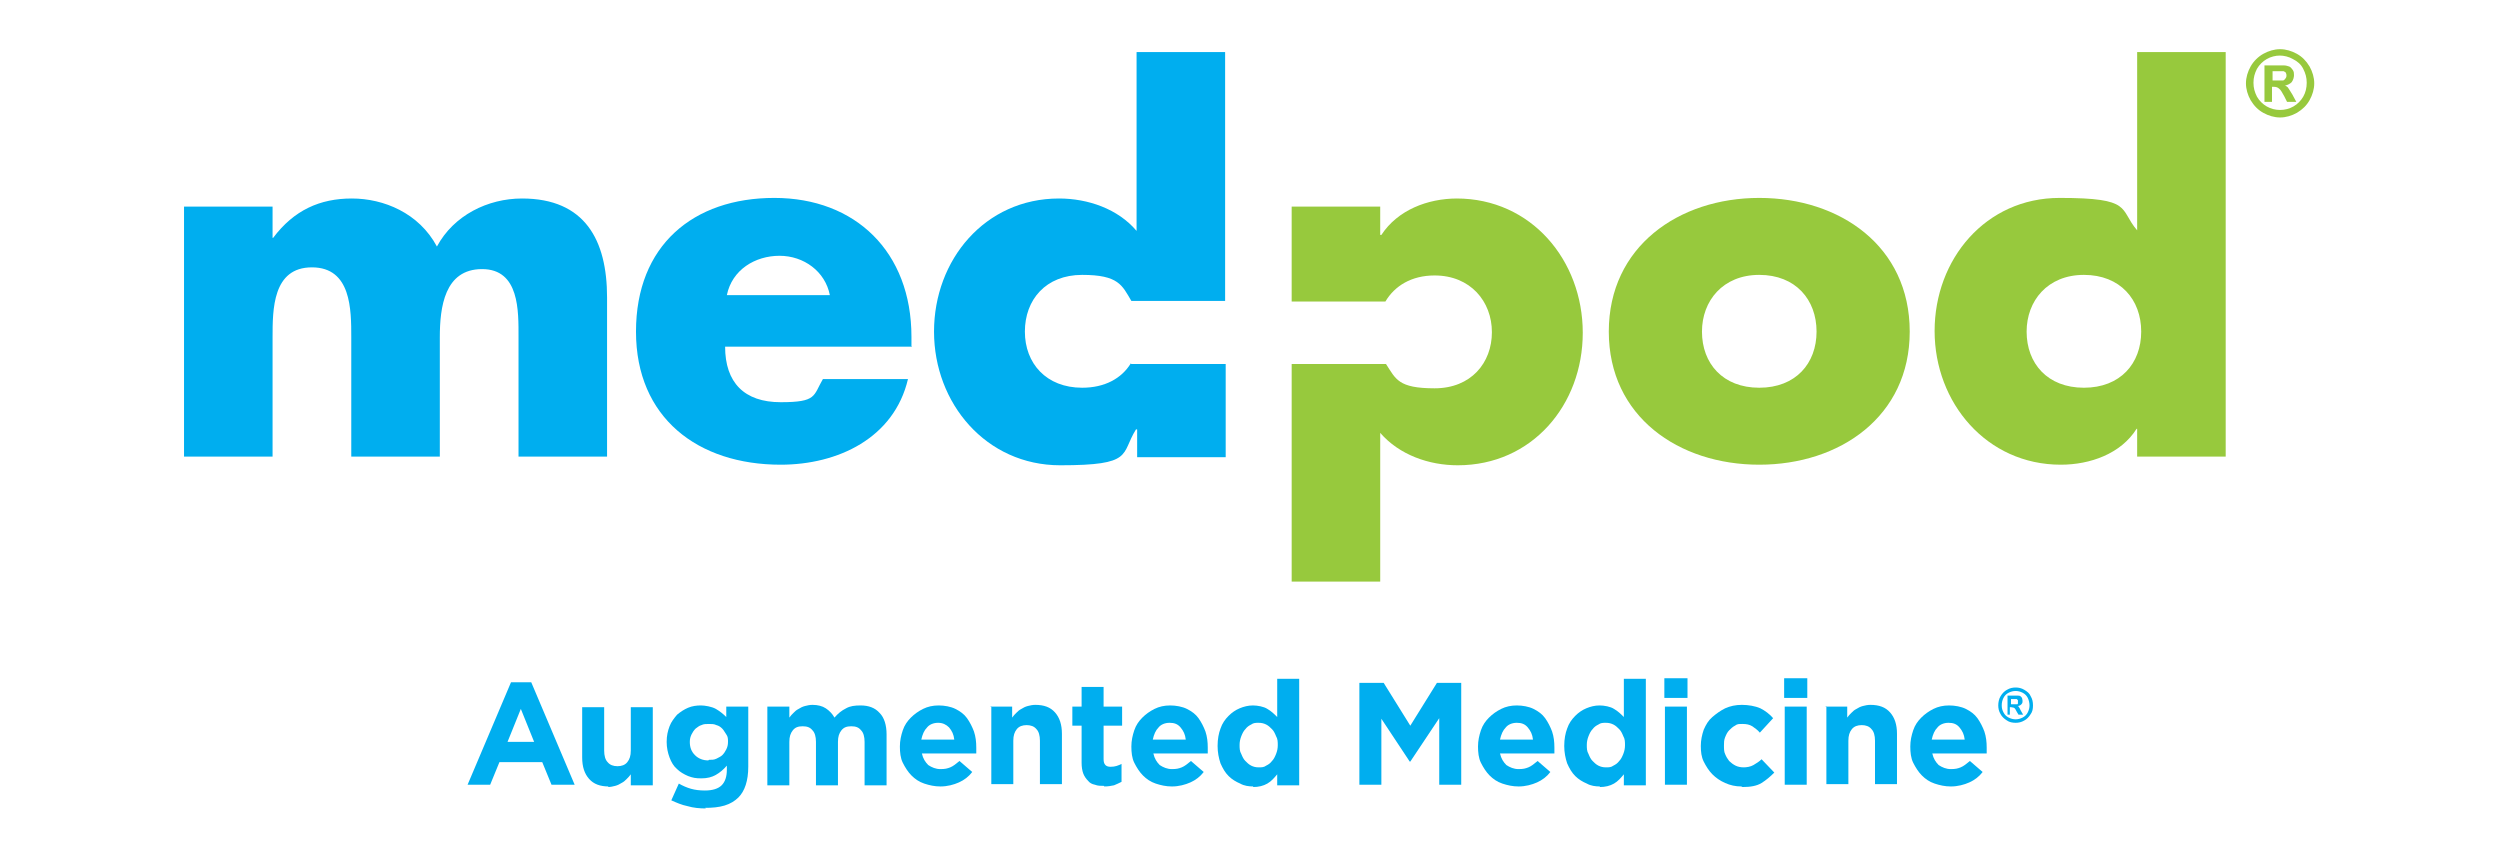 <?xml version="1.0" encoding="UTF-8"?>
<svg xmlns="http://www.w3.org/2000/svg" version="1.1" viewBox="0 0 432 147.7">
  <defs>
    <style>
      .cls-1 {
        fill: #00aeef;
      }

      .cls-2 {
        fill: #97c93d;
      }
    </style>
  </defs>
  <!-- Generator: Adobe Illustrator 28.6.0, SVG Export Plug-In . SVG Version: 1.2.0 Build 709)  -->
  <g>
    <g id="Layer_1">
      <path class="cls-1" d="M88.2,117.9h3.6l7.5,17.7h-4l-1.6-3.9h-7.4l-1.6,3.9h-3.9l7.5-17.7ZM92.3,128.2l-2.3-5.7-2.3,5.7h4.7Z"></path>
      <path class="cls-1" d="M105.2,135.9c-1.5,0-2.6-.4-3.4-1.3-.8-.9-1.2-2.1-1.2-3.7v-8.7h3.8v7.5c0,.9.2,1.6.6,2,.4.5,1,.7,1.7.7s1.3-.2,1.7-.7c.4-.5.6-1.1.6-2v-7.5h3.8v13.5h-3.8v-1.9c-.2.3-.5.6-.7.8-.3.3-.5.5-.9.7-.3.2-.7.4-1.1.5-.4.1-.8.2-1.3.2Z"></path>
      <path class="cls-1" d="M122,139.7c-1.1,0-2.2-.1-3.2-.4-1-.2-1.9-.6-2.8-1l1.3-2.9c.7.4,1.4.7,2.1.9s1.5.3,2.4.3c1.3,0,2.3-.3,2.9-.9.6-.6.9-1.5.9-2.7v-.7c-.6.7-1.2,1.2-1.9,1.6-.7.4-1.5.6-2.5.6s-1.5-.1-2.3-.4c-.7-.3-1.4-.7-1.9-1.2-.6-.5-1-1.2-1.3-2-.3-.8-.5-1.7-.5-2.7h0c0-1.1.2-1.9.5-2.7.3-.8.8-1.4,1.3-2,.6-.5,1.2-.9,1.9-1.2.7-.3,1.5-.4,2.2-.4s1.9.2,2.6.6c.7.4,1.3.9,1.8,1.4v-1.8h3.8v10.4c0,2.4-.6,4.2-1.7,5.3-.6.6-1.4,1.1-2.4,1.4s-2.1.4-3.4.4ZM122.5,131.3c.5,0,.9,0,1.3-.2.4-.2.8-.4,1-.6.3-.3.5-.6.7-1,.2-.4.3-.8.3-1.3h0c0-.5,0-.9-.3-1.3s-.4-.7-.7-1c-.3-.3-.6-.5-1-.6-.4-.2-.8-.2-1.3-.2s-.9,0-1.3.2c-.4.1-.7.4-1,.6-.3.3-.5.6-.7,1-.2.4-.3.8-.3,1.3h0c0,1,.3,1.7.9,2.3.6.6,1.4.9,2.3.9Z"></path>
      <path class="cls-1" d="M132.6,122.1h3.8v1.9c.2-.3.5-.6.7-.8.3-.3.5-.5.9-.7.3-.2.7-.4,1.1-.5.4-.1.8-.2,1.3-.2.9,0,1.7.2,2.3.6.6.4,1.1.9,1.5,1.6.6-.7,1.2-1.2,2-1.6.7-.4,1.5-.5,2.5-.5,1.4,0,2.5.4,3.3,1.3.8.8,1.2,2.1,1.2,3.7v8.8h-3.8v-7.5c0-.9-.2-1.6-.6-2-.4-.5-.9-.7-1.7-.7s-1.3.2-1.7.7-.6,1.1-.6,2v7.5h-3.8v-7.5c0-.9-.2-1.6-.6-2-.4-.5-.9-.7-1.7-.7s-1.3.2-1.7.7c-.4.5-.6,1.1-.6,2v7.5h-3.8v-13.5Z"></path>
      <path class="cls-1" d="M162.5,135.9c-1,0-1.9-.2-2.8-.5-.9-.3-1.6-.8-2.2-1.4-.6-.6-1.1-1.4-1.5-2.2-.4-.8-.5-1.8-.5-2.8h0c0-1,.2-1.9.5-2.8.3-.9.8-1.6,1.4-2.2.6-.6,1.3-1.1,2.1-1.5.8-.4,1.7-.6,2.7-.6s2.1.2,2.9.6c.8.4,1.5.9,2,1.6s.9,1.5,1.2,2.3c.3.9.4,1.8.4,2.8s0,.3,0,.5c0,.2,0,.3,0,.5h-9.4c.2.9.6,1.5,1.1,2,.6.4,1.3.7,2.1.7s1.2-.1,1.7-.3c.5-.2,1-.6,1.6-1.1l2.2,1.9c-.6.8-1.4,1.4-2.3,1.8-.9.4-2,.7-3.2.7ZM164.9,127.8c-.1-.9-.4-1.5-.9-2.1-.5-.5-1.1-.8-1.9-.8s-1.5.3-1.9.8c-.5.5-.8,1.2-1,2.1h5.8Z"></path>
      <path class="cls-1" d="M171.1,122.1h3.8v1.9c.2-.3.5-.6.7-.8.3-.3.5-.5.9-.7.3-.2.7-.4,1.1-.5.4-.1.8-.2,1.3-.2,1.5,0,2.6.4,3.4,1.3.8.9,1.2,2.1,1.2,3.7v8.7h-3.8v-7.5c0-.9-.2-1.6-.6-2-.4-.5-1-.7-1.7-.7s-1.3.2-1.7.7c-.4.5-.6,1.1-.6,2v7.5h-3.8v-13.5Z"></path>
      <path class="cls-1" d="M190.8,135.8c-.6,0-1.1,0-1.6-.2-.5-.1-.9-.3-1.2-.7-.3-.3-.6-.7-.8-1.2-.2-.5-.3-1.2-.3-1.9v-6.4h-1.6v-3.3h1.6v-3.4h3.8v3.4h3.2v3.3h-3.2v5.8c0,.9.4,1.3,1.2,1.3s1.3-.2,1.9-.5v3.1c-.4.2-.8.4-1.3.6-.5.1-1,.2-1.7.2Z"></path>
      <path class="cls-1" d="M202.5,135.9c-1,0-1.9-.2-2.8-.5-.9-.3-1.6-.8-2.2-1.4-.6-.6-1.1-1.4-1.5-2.2-.4-.8-.5-1.8-.5-2.8h0c0-1,.2-1.9.5-2.8s.8-1.6,1.4-2.2c.6-.6,1.3-1.1,2.1-1.5.8-.4,1.7-.6,2.7-.6s2.1.2,2.9.6c.8.4,1.5.9,2,1.6.5.7.9,1.5,1.2,2.3.3.9.4,1.8.4,2.8s0,.3,0,.5c0,.2,0,.3,0,.5h-9.4c.2.9.6,1.5,1.1,2,.6.4,1.3.7,2.1.7s1.2-.1,1.7-.3c.5-.2,1-.6,1.6-1.1l2.2,1.9c-.6.8-1.4,1.4-2.3,1.8-.9.4-2,.7-3.2.7ZM204.9,127.8c-.1-.9-.4-1.5-.9-2.1s-1.1-.8-1.9-.8-1.5.3-1.9.8c-.5.5-.8,1.2-1,2.1h5.8Z"></path>
      <path class="cls-1" d="M216.6,135.9c-.8,0-1.6-.1-2.3-.5-.7-.3-1.4-.7-2-1.3-.6-.6-1-1.3-1.4-2.2-.3-.9-.5-1.9-.5-3h0c0-1.2.2-2.2.5-3,.3-.9.8-1.6,1.4-2.2.6-.6,1.2-1,1.9-1.3.7-.3,1.5-.5,2.3-.5s1.9.2,2.5.6c.7.4,1.2.9,1.7,1.4v-6.6h3.8v18.4h-3.8v-1.9c-.5.6-1,1.2-1.7,1.6-.7.4-1.5.6-2.5.6ZM217.5,132.6c.5,0,.9,0,1.3-.3.4-.2.7-.4,1-.8.3-.3.5-.7.7-1.2.2-.5.3-1,.3-1.5h0c0-.6,0-1.1-.3-1.6-.2-.5-.4-.9-.7-1.2-.3-.3-.6-.6-1-.8-.4-.2-.8-.3-1.3-.3s-.9,0-1.3.3c-.4.2-.7.4-1,.8-.3.3-.5.7-.7,1.2-.2.5-.3,1-.3,1.5h0c0,.6,0,1.1.3,1.6.2.5.4.9.7,1.2.3.3.6.6,1,.8.4.2.8.3,1.3.3Z"></path>
      <path class="cls-1" d="M234.9,118h4.2l4.6,7.4,4.6-7.4h4.2v17.6h-3.8v-11.5l-5,7.5h-.1l-4.9-7.4v11.4h-3.8v-17.6Z"></path>
      <path class="cls-1" d="M262.4,135.9c-1,0-1.9-.2-2.8-.5s-1.6-.8-2.2-1.4c-.6-.6-1.1-1.4-1.5-2.2-.4-.8-.5-1.8-.5-2.8h0c0-1,.2-1.9.5-2.8s.8-1.6,1.4-2.2c.6-.6,1.3-1.1,2.1-1.5.8-.4,1.7-.6,2.7-.6s2.1.2,2.9.6c.8.4,1.5.9,2,1.6.5.7.9,1.5,1.2,2.3.3.9.4,1.8.4,2.8s0,.3,0,.5c0,.2,0,.3,0,.5h-9.4c.2.9.6,1.5,1.1,2,.6.4,1.3.7,2.1.7s1.2-.1,1.7-.3c.5-.2,1-.6,1.6-1.1l2.2,1.9c-.6.8-1.4,1.4-2.3,1.8-.9.4-2,.7-3.2.7ZM264.9,127.8c-.1-.9-.4-1.5-.9-2.1s-1.1-.8-1.9-.8-1.5.3-1.9.8c-.5.5-.8,1.2-1,2.1h5.8Z"></path>
      <path class="cls-1" d="M276.5,135.9c-.8,0-1.6-.1-2.3-.5-.7-.3-1.4-.7-2-1.3-.6-.6-1-1.3-1.4-2.2-.3-.9-.5-1.9-.5-3h0c0-1.2.2-2.2.5-3,.3-.9.8-1.6,1.4-2.2.6-.6,1.2-1,1.9-1.3.7-.3,1.5-.5,2.3-.5s1.9.2,2.5.6c.7.4,1.2.9,1.7,1.4v-6.6h3.8v18.4h-3.8v-1.9c-.5.6-1,1.2-1.7,1.6-.7.4-1.5.6-2.5.6ZM277.5,132.6c.5,0,.9,0,1.3-.3.4-.2.7-.4,1-.8.3-.3.5-.7.7-1.2.2-.5.3-1,.3-1.5h0c0-.6,0-1.1-.3-1.6-.2-.5-.4-.9-.7-1.2-.3-.3-.6-.6-1-.8-.4-.2-.8-.3-1.3-.3s-.9,0-1.3.3c-.4.2-.7.4-1,.8-.3.3-.5.7-.7,1.2-.2.5-.3,1-.3,1.5h0c0,.6,0,1.1.3,1.6.2.5.4.9.7,1.2.3.3.6.6,1,.8.4.2.8.3,1.3.3Z"></path>
      <path class="cls-1" d="M287.6,117.2h4v3.4h-4v-3.4ZM287.7,122.1h3.8v13.5h-3.8v-13.5Z"></path>
      <path class="cls-1" d="M300.9,135.9c-1,0-1.9-.2-2.8-.6-.9-.4-1.6-.9-2.2-1.5s-1.1-1.4-1.5-2.2c-.4-.8-.5-1.7-.5-2.7h0c0-1,.2-1.9.5-2.8.4-.9.8-1.6,1.5-2.2s1.4-1.1,2.2-1.5c.9-.4,1.8-.6,2.9-.6s2.3.2,3.2.6c.8.4,1.6,1,2.2,1.7l-2.3,2.5c-.4-.5-.9-.8-1.3-1.1-.5-.3-1-.4-1.7-.4s-.9,0-1.3.3c-.4.2-.7.5-1,.8s-.5.7-.7,1.2-.2.9-.2,1.4h0c0,.6,0,1.1.2,1.5.2.5.4.8.7,1.2.3.3.7.6,1.1.8.4.2.9.3,1.4.3s1.2-.1,1.7-.4c.5-.3,1-.6,1.4-1l2.2,2.3c-.7.7-1.4,1.3-2.2,1.8-.8.5-1.9.7-3.3.7Z"></path>
      <path class="cls-1" d="M308.3,117.2h4v3.4h-4v-3.4ZM308.4,122.1h3.8v13.5h-3.8v-13.5Z"></path>
      <path class="cls-1" d="M315.4,122.1h3.8v1.9c.2-.3.5-.6.7-.8.3-.3.5-.5.9-.7.3-.2.7-.4,1.1-.5.4-.1.8-.2,1.3-.2,1.5,0,2.6.4,3.4,1.3.8.9,1.2,2.1,1.2,3.7v8.7h-3.8v-7.5c0-.9-.2-1.6-.6-2-.4-.5-1-.7-1.7-.7s-1.3.2-1.7.7-.6,1.1-.6,2v7.5h-3.8v-13.5Z"></path>
      <path class="cls-1" d="M337.1,135.9c-1,0-1.9-.2-2.8-.5-.9-.3-1.6-.8-2.2-1.4-.6-.6-1.1-1.4-1.5-2.2-.4-.8-.5-1.8-.5-2.8h0c0-1,.2-1.9.5-2.8.3-.9.8-1.6,1.4-2.2.6-.6,1.3-1.1,2.1-1.5.8-.4,1.7-.6,2.7-.6s2.1.2,2.9.6c.8.4,1.5.9,2,1.6.5.7.9,1.5,1.2,2.3.3.9.4,1.8.4,2.8s0,.3,0,.5c0,.2,0,.3,0,.5h-9.4c.2.9.6,1.5,1.1,2,.6.4,1.3.7,2.1.7s1.2-.1,1.7-.3c.5-.2,1-.6,1.6-1.1l2.2,1.9c-.6.8-1.4,1.4-2.3,1.8-.9.4-2,.7-3.2.7ZM339.5,127.8c-.1-.9-.4-1.5-.9-2.1s-1.1-.8-1.9-.8-1.5.3-1.9.8c-.5.5-.8,1.2-1,2.1h5.8Z"></path>
      <path class="cls-1" d="M348.3,118.8c.5,0,1,.1,1.5.4.5.3.9.6,1.1,1.1.3.5.4,1,.4,1.6s-.1,1.1-.4,1.5c-.3.5-.7.9-1.1,1.1-.5.3-1,.4-1.5.4s-1.1-.1-1.5-.4c-.5-.3-.9-.7-1.1-1.1-.3-.5-.4-1-.4-1.5s.1-1.1.4-1.6c.3-.5.7-.9,1.1-1.1.5-.3,1-.4,1.5-.4ZM348.3,119.4c-.4,0-.8.1-1.2.3-.4.2-.7.5-.9.9-.2.4-.3.8-.3,1.3s.1.8.3,1.2c.2.4.5.7.9.9.4.2.8.3,1.2.3s.8-.1,1.2-.3c.4-.2.7-.5.9-.9.2-.4.3-.8.3-1.2s-.1-.9-.3-1.3c-.2-.4-.5-.7-.9-.9-.4-.2-.8-.3-1.2-.3ZM346.9,123.5v-3.3h.7c.6,0,1,0,1,0,.2,0,.4,0,.5.1.1,0,.2.2.3.3,0,.1.1.3.1.5s0,.4-.2.6c-.2.2-.4.3-.7.3,0,0,.2,0,.2.1,0,0,.1.1.2.3,0,0,.1.2.2.4l.4.7h-.8l-.3-.5c-.2-.4-.3-.6-.5-.7-.1,0-.3-.1-.5-.1h-.2v1.3h-.7ZM347.5,121.7h.3c.4,0,.6,0,.7,0s.2,0,.2-.2c0,0,0-.2,0-.3s0-.2,0-.2c0,0-.1-.1-.2-.2,0,0-.3,0-.7,0h-.3v.9Z"></path>
      <path class="cls-1" d="M47,41.1h.2c3.6-4.8,8.1-6.8,13.6-6.8s11.6,2.5,14.7,8.3c2.9-5.4,8.8-8.3,14.7-8.3,10.9,0,14.7,7.2,14.7,17.1v27.5h-15.3v-20.6c0-4.5.2-11.8-6.3-11.8s-7.3,6.6-7.3,11.8v20.6h-15.3v-20.6c0-4.8,0-12.1-6.8-12.1s-6.8,7.3-6.8,12.1v20.6h-15.3v-43.2h15.3v5.4Z"></path>
      <path class="cls-1" d="M157.6,59.9h-32.3c0,6.2,3.3,9.6,9.6,9.6s5.6-1.1,7.3-4h14.7c-2.4,10.2-12.1,14.8-22,14.8-14.3,0-25-8.1-25-23s9.9-23.1,23.9-23.1,23.7,9.3,23.7,24v1.6ZM143.4,51c-.8-4.1-4.5-6.8-8.7-6.8s-8.2,2.4-9.1,6.8h17.8Z"></path>
      <g>
        <path class="cls-2" d="M330,57.3c0,14.7-12.1,23-26,23s-26-8.3-26-23,12.1-23.1,26-23.1,26,8.3,26,23.1ZM294.1,57.3c0,5.5,3.6,9.7,9.9,9.7s9.9-4.2,9.9-9.7-3.6-9.8-9.9-9.8-9.9,4.5-9.9,9.8Z"></path>
        <path class="cls-2" d="M369.4,74.1h-.2c-2.7,4.3-8,6.2-13.1,6.2-12.8,0-21.8-10.7-21.8-23.1s8.8-23,21.6-23,10.2,1.9,13.4,5.6V9h15.3v69.9h-15.3v-4.8ZM350.2,57.3c0,5.5,3.6,9.7,9.9,9.7s9.9-4.2,9.9-9.7-3.6-9.8-9.9-9.8-9.9,4.5-9.9,9.8Z"></path>
        <path class="cls-2" d="M251.8,34.3c-5.1,0-10.3,2-13.1,6.3h-.2v-4.9h-15.3v16.4h16.2c1.6-2.7,4.5-4.5,8.5-4.5,6.2,0,9.9,4.5,9.9,9.8s-3.6,9.7-9.9,9.7-6.7-1.6-8.4-4.2h-16.3v37.6h15.3v-25.7c3.3,3.8,8.4,5.6,13.4,5.6,12.8,0,21.6-10.4,21.6-22.9s-8.9-23.2-21.8-23.2Z"></path>
      </g>
      <path class="cls-1" d="M195.4,62.8c-1.6,2.6-4.5,4.2-8.4,4.2-6.2,0-9.9-4.2-9.9-9.7s3.6-9.8,9.9-9.8,6.9,1.8,8.5,4.5h16.2V9h-15.3v30.9c-3.2-3.8-8.4-5.6-13.4-5.6-12.8,0-21.6,10.6-21.6,23s9,23.1,21.8,23.1,10.4-1.9,13.1-6.2h.2v4.8h15.3v-16.1h-16.3Z"></path>
      <path class="cls-2" d="M394,8.5c1,0,2,.3,2.9.8.9.5,1.6,1.2,2.2,2.2.5.9.8,1.9.8,2.9s-.3,2-.8,2.9c-.5.9-1.2,1.6-2.2,2.2-.9.5-1.9.8-2.9.8s-2-.3-2.9-.8c-.9-.5-1.6-1.2-2.2-2.2-.5-.9-.8-1.9-.8-2.9s.3-2,.8-2.9c.5-.9,1.3-1.7,2.2-2.2.9-.5,1.9-.8,2.9-.8ZM394,9.6c-.8,0-1.6.2-2.3.6-.7.4-1.3,1-1.7,1.7-.4.8-.6,1.5-.6,2.4s.2,1.6.6,2.4c.4.7,1,1.3,1.7,1.7.7.4,1.5.6,2.3.6s1.6-.2,2.3-.6c.7-.4,1.3-1,1.7-1.7.4-.7.6-1.5.6-2.4s-.2-1.6-.6-2.4c-.4-.8-1-1.3-1.8-1.7-.7-.4-1.5-.6-2.3-.6ZM391.3,17.5v-6.2h1.3c1.2,0,1.8,0,2,0,.4,0,.7.1,1,.2.2.1.4.3.6.6.2.3.2.6.2.9s-.1.8-.4,1.2c-.3.3-.7.5-1.2.6.2,0,.3.1.4.2.1,0,.2.2.4.5,0,0,.2.3.5.8l.7,1.3h-1.6l-.5-1c-.4-.7-.6-1.1-.9-1.3-.2-.2-.5-.3-.9-.3h-.3v2.6h-1.3ZM392.6,13.9h.5c.7,0,1.2,0,1.4,0s.3-.2.4-.3c.1-.1.2-.3.2-.5s0-.3-.1-.5c0-.1-.2-.2-.4-.3-.2,0-.6,0-1.4,0h-.5v1.7Z"></path>
    </g>
  </g>
</svg>
